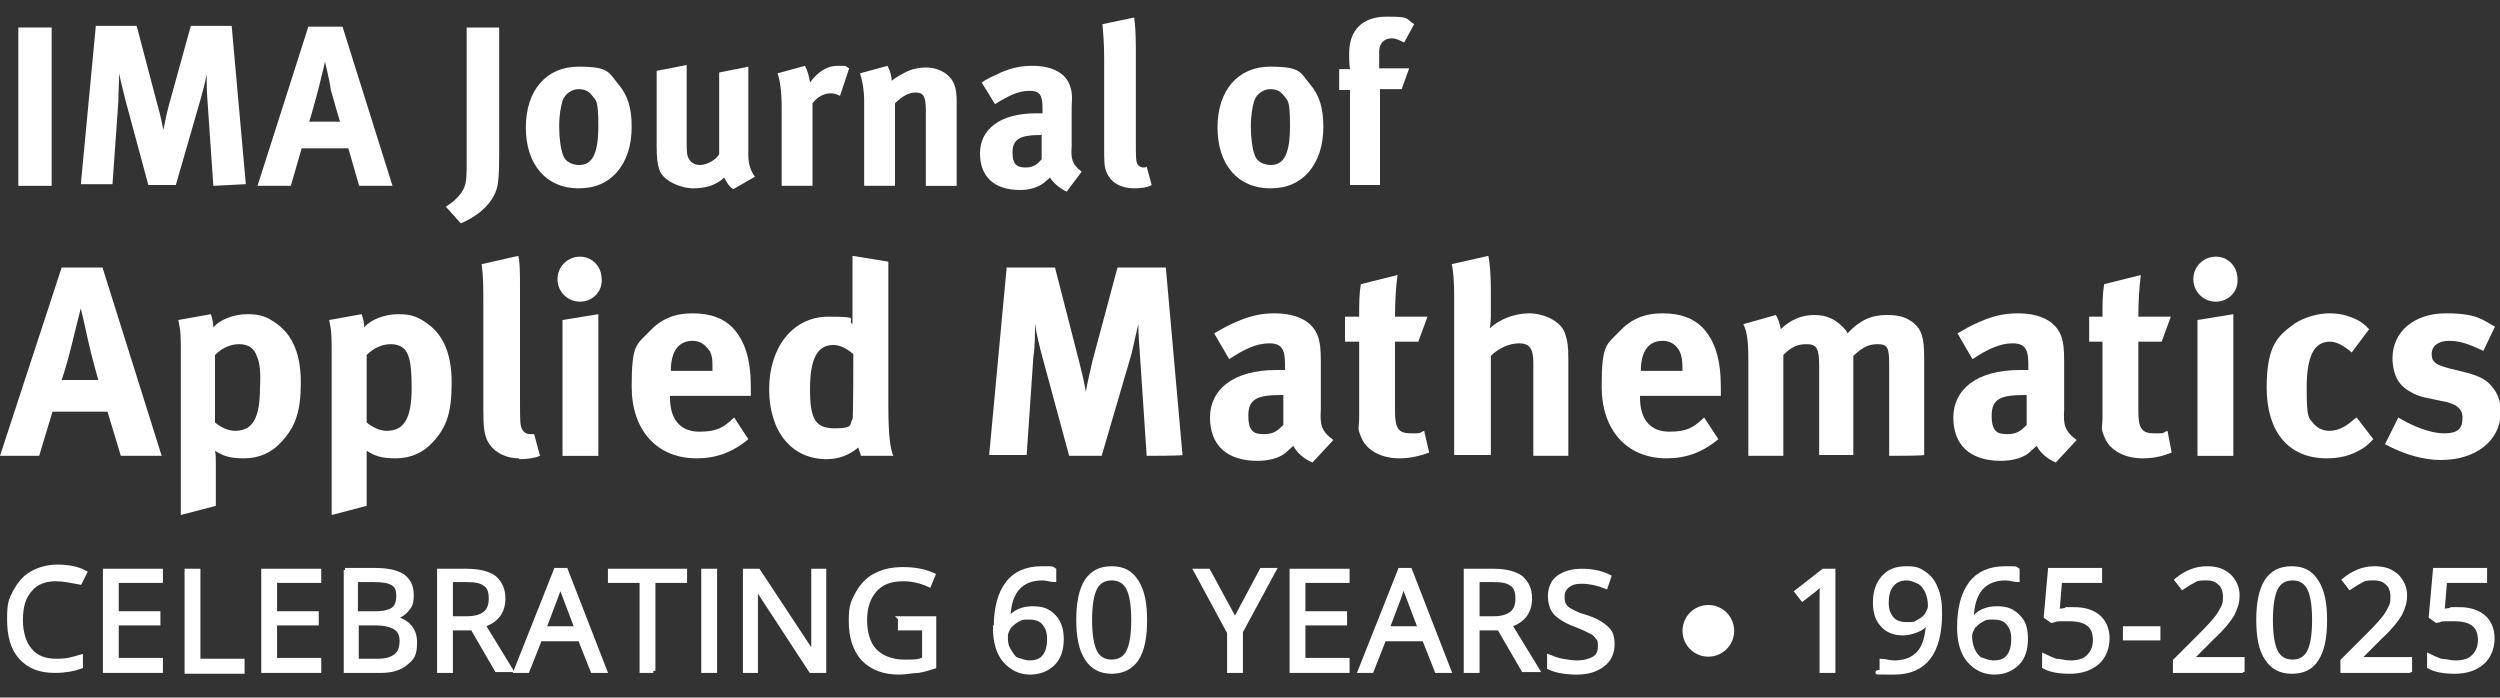 <?xml version="1.0" encoding="UTF-8"?>
<svg id="Layer_1" xmlns="http://www.w3.org/2000/svg" version="1.1" viewBox="0 0 300 83.7">
  <rect x="0" y="0" width="300" height="83.7" fill="#333333" stroke="none"/>
  <!-- Generator: Adobe Illustrator 29.4.0, SVG Export Plug-In . SVG Version: 2.1.0 Build 152)  -->
  <defs>
    <style>
      .st0 {
        stroke-width: .5px;
      }

      .st0, .st1, .st2 {
        fill: #fff;
      }

      .st0, .st2 {
        stroke: #fff;
        stroke-miterlimit: 10;
      }
    </style>
  </defs>
  <g>
    <path class="st1" d="M2.2,22.3V3.3h4v19h-4Z"/>
    <path class="st1" d="M25.6,22.3l-.7-10.2c-.1-1.2-.1-2.2-.1-3.2-.2,1.1-.4,1.8-.7,2.9l-3,10.4h-3.3l-2.7-10c-.2-.9-.6-2.3-.8-3.4,0,1.1-.1,2.2-.1,3.4l-.7,9.9h-3.8l1.8-19h4.9l2.5,9.5c.4,1.4.5,2,.7,3,.2-1,.4-2,.7-3.1l2.6-9.4h4.9l1.7,19-3.9.2h0Z"/>
    <path class="st1" d="M43.1,22.3l-1.3-4.5h-5.6l-1.3,4.5h-4l6.1-19.1h4.1l6,19.1s-4,0-4,0ZM39.7,10.8c-.1-.9-.7-3.4-.7-3.4,0,0-.5,2.2-.9,3.7-.4,1.4-.6,2.3-1,3.5h3.7s-.6-2-1.1-3.8Z"/>
  </g>
  <g>
    <path class="st1" d="M59.7,22.3c-.5,2.3-2.7,3.8-4.4,4.5l-1.8-2c1-.6,1.9-1.5,2.2-2.3.3-.7.3-1.4.3-3.5V3.3h3.9v15.3c0,2.5-.1,3-.2,3.7Z"/>
    <path class="st1" d="M74,20.7c-1.1,1.2-2.5,1.9-4.6,1.9-3.8,0-6.3-2.8-6.3-7.3s2.5-7.3,6.3-7.3,3.6.7,4.8,2.1c1.1,1.3,1.6,2.8,1.6,5.1s-.6,4.1-1.8,5.5ZM71,11.4c-.4-.5-.9-.7-1.6-.7s-1.6.5-1.9,1.4c-.2.7-.4,1.7-.4,3.1s.2,2.8.5,3.5c.3.8,1.2,1.1,1.9,1.1,1.6,0,2.3-1.4,2.3-4.7s-.3-3-.8-3.7Z"/>
    <path class="st1" d="M88,22.7c-.5-.3-.8-.8-1.1-1.4-.9.9-2.2,1.3-3.7,1.3s-3.7-.9-4.1-2.3c-.2-.6-.3-1.4-.3-2.8v-9l3.6-.7v9c0,1.3,0,1.9.3,2.3.2.4.7.7,1.3.7.9,0,2-.7,2.3-1.3v-9.8l3.5-.7v10.7c0,.9.3,1.9.8,2.5l-2.6,1.5Z"/>
    <path class="st1" d="M100.8,11.5c-.4-.2-.7-.3-1.1-.3-.8,0-1.6.4-2.2,1.2v9.9h-3.7v-9.4c0-1.9-.2-3.3-.5-4.1l3.3-.9c.3.6.5,1.2.6,2,.8-1.1,1.9-2,3.3-2s.8,0,1.4.3l-1.1,3.3Z"/>
    <path class="st1" d="M111.1,22.3v-9.1c0-1.6-.3-2.1-1.2-2.1s-1.7.5-2.5,1.3v9.9h-3.7v-10.2c0-1.2-.2-2.4-.5-3.3l3.3-.9c.3.6.5,1.2.5,1.8.5-.4,1-.7,1.6-1,.7-.4,1.7-.6,2.5-.6,1.6,0,2.9.8,3.4,2,.2.5.3,1.1.3,2v10.2h-3.7Z"/>
    <path class="st1" d="M128,23c-.8-.4-1.6-1-2-1.7-.3.3-.6.5-.8.7-.7.5-1.7.8-2.8.8-3.1,0-4.8-1.6-4.8-4.4s2.3-4.8,6.7-4.8h.8v-.6c0-1.6-.3-2.1-1.6-2.1s-2.5.6-4.1,1.6l-1.6-2.6c.7-.5,1.3-.7,2.3-1.2,1.4-.6,2.5-.8,3.8-.8,2.4,0,4,.9,4.5,2.4.2.6.3,1,.2,2.5v4.7c-.1,1.5,0,2.2,1.2,3.1l-1.8,2.4ZM124.9,16.2c-2.5,0-3.4.5-3.4,2.1s.7,1.8,1.6,1.8,1.4-.4,1.9-1v-3c0,0,0,0,0,0h0Z"/>
    <path class="st1" d="M136.1,22.6c-1.6,0-2.8-.7-3.3-1.9-.3-.7-.3-1.2-.3-3.1V7.1c0-1.8-.1-3-.2-4.2l3.8-.8c.1.8.2,1.7.2,3.6v10.9c0,2.4,0,2.7.2,3.1.1.2.4.4.7.4s.2,0,.4-.1l.6,2.2c-.5.3-1.3.4-2.1.4Z"/>
  </g>
  <g>
    <path class="st1" d="M157,20.7c-1.1,1.2-2.5,1.9-4.6,1.9-3.8,0-6.3-2.8-6.3-7.3s2.5-7.3,6.3-7.3,3.6.7,4.8,2.1c1.1,1.3,1.6,2.8,1.6,5.1s-.6,4.1-1.8,5.5ZM154,11.4c-.4-.5-.9-.7-1.6-.7s-1.6.5-1.9,1.4c-.2.7-.4,1.7-.4,3.1s.2,2.8.5,3.5c.3.8,1.2,1.1,1.9,1.1,1.6,0,2.3-1.4,2.3-4.7s-.3-3-.8-3.7Z"/>
    <path class="st1" d="M168.5,5.1c-.8-.4-1.1-.5-1.5-.5-.9,0-1.5.6-1.5,1.6v2h3.6l-.9,2.5h-2.6v11.5h-3.6v-11.4h-1.3v-2.5h1.3c-.1-.6-.1-1.3-.1-1.9,0-2.8,1.6-4.4,4.5-4.4s2.2.2,3.3.9l-1.2,2.2Z"/>
  </g>
  <g>
    <path class="st1" d="M14.5,54.7l-1.6-5.3h-6.6l-1.6,5.3H0l7.4-22.6h4.9l7.1,22.6h-4.9ZM10.6,41c-.2-1-.9-4-.9-4,0,0-.7,2.7-1.1,4.4-.4,1.6-.7,2.7-1.2,4.2h4.4s-.7-2.4-1.2-4.6Z"/>
    <path class="st1" d="M33.7,53.1c-1.1,1.2-2.6,1.9-4.4,1.9s-2.5-.3-3.5-.9c.1.4.1.9.1,1.4v5.2l-4.2,1.1v-19.2c0-2.2,0-2.8-.3-4.2l3.9-.7c.2.6.3,1,.3,1.6.7-.9,2.4-1.6,4.1-1.6s2.4.4,3.3,1c1.8,1.2,3.1,3.3,3.1,7.2,0,3.6-.7,5.4-2.4,7.2ZM30.8,42.7c-.3-.9-1-1.4-2.1-1.4s-2.1.5-2.9,1.3v8.1c.6.5,1.5,1,2.4,1,2.1,0,3-1.5,3-5.2.1-1.7,0-3-.4-3.8Z"/>
    <path class="st1" d="M51.9,53.1c-1.1,1.2-2.6,1.9-4.4,1.9s-2.5-.3-3.5-.9v6.6l-4.2,1.1v-19.2c0-2.2,0-2.8-.3-4.2l3.9-.7c.2.6.3,1,.3,1.6.7-.9,2.4-1.6,4.1-1.6s2.4.4,3.3,1c1.8,1.2,3.1,3.3,3.1,7.2,0,3.6-.6,5.4-2.3,7.2ZM49,42.7c-.3-.9-1-1.4-2.1-1.4s-2.1.5-2.9,1.3v8.1c.6.5,1.5,1,2.4,1,2.1,0,3-1.5,3-5.2,0-1.7-.1-3-.4-3.8Z"/>
    <path class="st1" d="M62.3,55c-1.8,0-3.3-.9-3.9-2.3-.3-.8-.4-1.4-.4-3.7v-12.3c0-2.2,0-3.5-.2-5l4.4-1c.2.9.2,2,.2,4.3v12.9c0,2.8,0,3.2.3,3.7.2.3.5.5.9.5s.3,0,.5,0l.7,2.6c-.7.3-1.6.4-2.5.4Z"/>
    <path class="st1" d="M69.6,36.2c-1.5,0-2.7-1.2-2.7-2.7s1.2-2.7,2.7-2.7,2.6,1.2,2.6,2.7c.1,1.5-1.1,2.7-2.6,2.7ZM67.5,54.7v-16.3l4.3-.7v17h-4.3Z"/>
    <path class="st1" d="M80.4,47.7h0c0,2.7,1.3,4.1,3.5,4.1s2.9-.5,4.2-1.7l1.7,2.6c-1.9,1.6-3.9,2.3-6.2,2.3-4.8,0-7.8-3.4-7.8-8.6s.6-5,2.1-6.6c1.4-1.5,3-2.2,5.2-2.2s3.7.6,4.8,1.7c1.5,1.6,2.2,3.8,2.2,7.2v1h-9.7v.2ZM85.5,44.4c0-1.2,0-1.9-.5-2.5s-1-1-1.9-1c-1.7,0-2.6,1.3-2.6,3.6h0c0,0,5,0,5,0v-.2Z"/>
    <path class="st1" d="M103.3,54.7c0-.3-.2-.5-.3-1-1.1.9-2.3,1.4-3.8,1.4-4.2,0-6.9-3.3-6.9-8.4s2.9-8.7,7.1-8.7,2.1.3,2.9.9c0-.4,0-1.5,0-2.5v-5.7l4.3.7v17.2c0,4.1.3,5.4.6,6.1,0,0-3.8,0-3.8,0ZM102.4,42.5c-.8-.7-1.6-1.1-2.4-1.1-1.9,0-2.8,1.6-2.8,5.3s.7,4.7,3,4.7,1.7-.5,2.1-1.1c.1,0,.1-7.8.1-7.8Z"/>
  </g>
  <g>
    <path class="st1" d="M137.6,54.7l-.8-12c-.1-1.4-.2-2.6-.2-3.8-.3,1.3-.5,2.1-.8,3.5l-3.6,12.3h-3.9l-3.2-11.8c-.3-1.1-.7-2.7-.9-4,0,1.3,0,2.7-.2,4l-.8,11.7h-4.5l2.1-22.5h5.8l2.9,11.3c.4,1.6.6,2.4.8,3.6.2-1.2.5-2.3.8-3.7l3-11.2h5.8l2,22.5c0,.1-4.3.1-4.3.1Z"/>
    <path class="st1" d="M157.5,55.5c-1-.4-1.9-1.2-2.3-2-.3.3-.7.6-1,.9-.8.6-2,.9-3.3.9-3.7,0-5.7-1.9-5.7-5.2s2.7-5.7,8-5.7h1v-.7c0-1.8-.4-2.5-1.9-2.5s-3,.7-4.8,1.9l-1.8-3.1c.9-.5,1.5-.9,2.7-1.4,1.6-.7,3-1,4.5-1,2.8,0,4.7,1,5.3,2.9.2.7.3,1.2.3,3v5.6c-.1,1.8,0,2.6,1.5,3.7l-2.5,2.7ZM153.8,47.4c-3,0-4,.5-4,2.5s.8,2.2,1.9,2.2,1.6-.4,2.3-1.1v-3.6c.1,0-.2,0-.2,0Z"/>
    <path class="st1" d="M167.9,55c-2.2,0-3.9-1-4.5-2.4s-.3-1-.3-2.6v-9h-1.7v-3h1.7c0-1.6,0-2.7.2-3.9l4.4-1.1c-.2,1.5-.3,3.3-.3,5h3.9l-1.1,3h-2.8v8.3c0,2.1.4,2.7,1.9,2.7s.8,0,1.6-.3l.6,2.6c-1.3.5-2.5.7-3.6.7Z"/>
    <path class="st1" d="M184,54.7v-11.2c0-1.7-.5-2.3-1.7-2.3s-2.5.6-3.4,1.5v11.9h-4.4v-19.1c0-1.6-.1-3.1-.3-3.8l4.4-1c.2.9.3,2.5.3,4v3.3c0,.5-.1,1.2-.1,1.4,1.1-1.1,3-1.8,4.7-1.8s3.8.9,4.3,2.4c.3.9.4,1.5.4,3.1v11.6h-4.2Z"/>
    <path class="st1" d="M196.8,47.7h0c0,2.7,1.3,4.1,3.5,4.1s2.9-.5,4.2-1.7l1.7,2.6c-1.9,1.6-3.9,2.3-6.2,2.3-4.8,0-7.8-3.4-7.8-8.6s.6-5,2.1-6.6c1.4-1.5,3-2.2,5.2-2.2s3.7.6,4.8,1.7c1.5,1.6,2.2,3.8,2.2,7.2v1h-9.7v.2ZM201.9,44.4c0-1.2-.1-1.9-.5-2.5s-1-1-1.9-1c-1.7,0-2.6,1.3-2.6,3.6h0c0,0,5,0,5,0v-.2h0Z"/>
    <path class="st1" d="M226.7,54.7v-11c0-2-.2-2.4-1.4-2.4s-1.9.5-2.9,1.4v11.9h-4.1v-10.7c0-2.1-.3-2.6-1.5-2.6s-1.9.4-2.8,1.3v12.1h-4.2v-11.6c0-2.4-.2-3.4-.6-4.2l3.9-1.1c.3.5.4.8.6,1.7,1.1-1.1,2.5-1.7,4-1.7s2.5.5,3.4,1.4c.2.2.5.5.6.8,1.5-1.6,2.9-2.2,4.7-2.2s2.5.4,3.3,1c.9.8,1.2,1.8,1.2,4v11.8c0,.1-4.2.1-4.2.1Z"/>
    <path class="st1" d="M246.7,55.5c-1-.4-1.9-1.2-2.3-2-.3.3-.7.6-1,.9-.8.6-2,.9-3.3.9-3.7,0-5.7-1.9-5.7-5.2s2.7-5.7,8-5.7h1v-.7c0-1.8-.4-2.5-1.9-2.5s-3,.7-4.8,1.9l-1.8-3.1c.9-.5,1.5-.9,2.7-1.4,1.6-.7,3-1,4.5-1,2.8,0,4.7,1,5.3,2.9.2.7.3,1.2.3,3v5.6c-.1,1.8,0,2.6,1.5,3.7l-2.5,2.7ZM243,47.4c-3,0-4,.5-4,2.5s.8,2.2,1.9,2.2,1.6-.4,2.3-1.1v-3.6c.1,0-.2,0-.2,0Z"/>
    <path class="st1" d="M257.1,55c-2.2,0-3.9-1-4.5-2.4s-.3-1-.3-2.6v-9h-1.6v-3h1.6c0-1.6,0-2.7.2-3.9l4.4-1.1c-.2,1.5-.3,3.3-.3,5h3.9l-1.1,3h-2.8v8.3c0,2.1.4,2.7,1.9,2.7s.8,0,1.6-.3l.5,2.6c-1.2.5-2.3.7-3.5.7Z"/>
    <path class="st1" d="M265.9,36.2c-1.5,0-2.7-1.2-2.7-2.7s1.2-2.7,2.7-2.7,2.6,1.2,2.6,2.7c.1,1.5-1.1,2.7-2.6,2.7ZM263.7,54.7v-16.3l4.3-.7v17h-4.3Z"/>
    <path class="st1" d="M283.2,54c-1.2.7-2.5,1-4,1-4.6,0-7.2-3.2-7.2-8.5s1.5-6.3,3.4-7.7c1.1-.7,2.7-1.2,4.1-1.2s2.3.3,3.2.7c.6.3.9.5,1.6,1.2l-2.1,2.8c-.9-.8-1.8-1.3-2.6-1.3-1.9,0-2.8,1.7-2.8,5.6s.3,3.5.8,4.2c.5.6,1.2.9,1.9.9,1,0,1.9-.4,3-1.4l.3-.2,2,2.6c-.7.7-1,1-1.6,1.3Z"/>
    <path class="st1" d="M292.9,55.2c-2,0-4.3-.6-6.7-1.9l1.6-3.2c1.3.8,3.6,1.9,5.5,1.9s2.2-.8,2.2-1.9-.8-1.7-2.6-2l-1.9-.4c-1.1-.2-2.5-1-3-1.7-.6-.7-.9-1.9-.9-3,0-3.2,2.6-5.4,6.4-5.4s4.4.8,5.9,1.6l-1.4,2.9c-1.7-.8-2.8-1.2-4.1-1.2s-2.1.6-2.1,1.6.6,1.3,2.1,1.7l2,.5c2,.5,2.7,1.1,3.3,1.9.6.8.9,1.7.9,2.8,0,3.4-2.9,5.8-7.2,5.8Z"/>
  </g>
  <circle class="st2" cx="205" cy="75.7" r="2.6"/>
  <g>
    <path class="st0" d="M6.7,69.5c-1.3,0-2.4.4-3.1,1.3-.8.9-1.1,2.1-1.1,3.6s.4,2.8,1.1,3.6c.7.9,1.8,1.3,3.2,1.3s1.8-.2,2.9-.5v1.2c-.8.3-1.9.5-3.1.5-1.8,0-3.1-.5-4.1-1.6s-1.4-2.6-1.4-4.6.2-2.3.7-3.3c.5-.9,1.1-1.7,2-2.2s1.9-.8,3.1-.8,2.4.2,3.3.7l-.6,1.2c-1.1-.2-2-.4-2.9-.4Z"/>
    <path class="st0" d="M19.3,80.5h-6.7v-12h6.7v1.2h-5.3v3.9h5v1.2h-5v4.4h5.3v1.3Z"/>
    <path class="st0" d="M22.4,80.5v-12h1.4v10.8h5.3v1.3h-6.7Z"/>
    <path class="st0" d="M38.3,80.5h-6.7v-12h6.7v1.2h-5.3v3.9h5v1.2h-5v4.4h5.3v1.3Z"/>
    <path class="st0" d="M41.4,68.4h3.4c1.6,0,2.7.2,3.5.7.7.5,1.1,1.2,1.1,2.3s-.2,1.3-.6,1.8c-.4.5-1,.8-1.7.9h0c1.8.4,2.7,1.4,2.7,3s-.4,1.9-1.1,2.5c-.7.6-1.7.9-3,.9h-4.2v-12.1h-.1ZM42.8,73.6h2.3c1,0,1.7-.2,2.1-.5.4-.3.6-.8.6-1.6s-.2-1.2-.7-1.5-1.2-.4-2.3-.4h-2.1v4h.1ZM42.8,74.8v4.5h2.5c1,0,1.7-.2,2.2-.6s.7-1,.7-1.8-.3-1.3-.8-1.6-1.3-.5-2.3-.5h-2.3Z"/>
    <path class="st0" d="M54.1,75.5v5h-1.4v-12h3.3c1.5,0,2.6.3,3.3.8.7.6,1.1,1.4,1.1,2.5,0,1.6-.8,2.7-2.4,3.2l3.3,5.4h-1.7l-2.9-5h-2.6ZM54.1,74.2h1.9c1,0,1.7-.2,2.2-.6s.7-1,.7-1.8-.2-1.4-.7-1.7c-.5-.4-1.2-.5-2.3-.5h-1.8s0,4.6,0,4.6Z"/>
    <path class="st0" d="M71.1,80.5l-1.5-3.8h-4.8l-1.5,3.8h-1.4l4.8-12.1h1.2l4.7,12.1h-1.5ZM69.2,75.4l-1.4-3.7c-.2-.5-.4-1-.6-1.7,0,.5-.3,1.1-.5,1.7l-1.4,3.7h3.9Z"/>
    <path class="st0" d="M78.4,80.5h-1.4v-10.8h-3.8v-1.2h9v1.2h-3.8s0,10.8,0,10.8Z"/>
    <path class="st0" d="M84.4,80.5v-12h1.4v12h-1.4Z"/>
    <path class="st0" d="M98.9,80.5h-1.6l-6.6-10.1h0c0,1.2,0,2.3,0,3.3v6.8h-1.3v-12h1.6l6.6,10h0c0,0,0-.6,0-1.4,0-.8,0-1.4,0-1.7v-6.9h1.3v12Z"/>
    <path class="st0" d="M108,74.2h4.1v5.8c-.6.2-1.3.4-1.9.5-.7,0-1.4.2-2.3.2-1.8,0-3.2-.5-4.3-1.6-1-1.1-1.5-2.6-1.5-4.6s.3-2.3.8-3.3c.5-.9,1.2-1.7,2.2-2.2s2-.7,3.3-.7,2.5.2,3.6.7l-.5,1.2c-1.1-.5-2.1-.7-3.1-.7-1.5,0-2.6.4-3.4,1.3s-1.2,2.1-1.2,3.6.4,2.9,1.2,3.7,2,1.3,3.5,1.3,1.6,0,2.4-.3v-3.7h-2.9v-1.2Z"/>
  </g>
  <g>
    <path class="st0" d="M119.5,75.3c0-2.4.5-4.1,1.4-5.3.9-1.2,2.3-1.8,4.1-1.8s1.1,0,1.5.2v1.2c-.4,0-.9-.2-1.4-.2-1.3,0-2.3.4-3,1.2-.7.8-1.1,2.1-1.1,3.8h0c.6-.9,1.6-1.4,2.9-1.4s1.9.3,2.6,1c.6.7.9,1.5.9,2.7s-.3,2.2-1,2.9c-.7.7-1.6,1.1-2.8,1.1s-2.2-.5-3-1.4-1.2-2.3-1.2-4ZM123.5,79.5c.8,0,1.4-.2,1.8-.7s.6-1.2.6-2.1-.2-1.4-.6-1.9-1-.7-1.8-.7-.9,0-1.4.3c-.4.2-.7.5-1,.8-.2.4-.4.7-.4,1.1,0,.6,0,1.1.3,1.6s.5.9.9,1.2c.7.2,1.1.4,1.6.4Z"/>
    <path class="st0" d="M137.4,74.4c0,2.1-.3,3.6-1,4.7-.7,1-1.7,1.5-3,1.5s-2.3-.5-3-1.6-1-2.6-1-4.6.3-3.6,1-4.7c.7-1,1.6-1.5,3-1.5s2.3.5,3,1.6c.7,1.1,1,2.6,1,4.6ZM130.8,74.4c0,1.7.2,3,.6,3.8s1.1,1.2,2,1.2,1.6-.4,2-1.2c.4-.8.6-2.1.6-3.8s-.2-3-.6-3.8c-.4-.8-1.1-1.2-2-1.2s-1.6.4-2,1.2-.6,2.1-.6,3.8Z"/>
  </g>
  <g>
    <path class="st0" d="M148.2,74.4l3.2-6h1.5l-4,7.4v4.7h-1.4v-4.6l-4-7.4h1.5l3.2,5.9Z"/>
    <path class="st0" d="M161.7,80.5h-6.7v-12h6.7v1.2h-5.3v3.9h5v1.2h-5v4.4h5.3v1.3Z"/>
    <path class="st0" d="M172.4,80.5l-1.5-3.8h-4.8l-1.5,3.8h-1.4l4.8-12.1h1.2l4.7,12.1h-1.5ZM170.4,75.4l-1.4-3.7c-.2-.5-.4-1-.6-1.7-.1.5-.3,1.1-.5,1.7l-1.4,3.7h3.9Z"/>
    <path class="st0" d="M177.3,75.5v5h-1.4v-12h3.3c1.5,0,2.6.3,3.3.8.7.6,1.1,1.4,1.1,2.5,0,1.6-.8,2.7-2.4,3.2l3.3,5.4h-1.7l-2.9-5h-2.6ZM177.3,74.2h1.9c1,0,1.7-.2,2.2-.6s.7-1,.7-1.8-.2-1.4-.7-1.7c-.5-.4-1.2-.5-2.3-.5h-1.8v4.6h0Z"/>
    <path class="st0" d="M193.5,77.3c0,1.1-.4,1.9-1.2,2.5s-1.8.9-3.1.9-2.5-.2-3.3-.6v-1.3c.5.2,1,.4,1.6.5s1.2.2,1.7.2c.9,0,1.6-.2,2.1-.5s.7-.8.7-1.5-.1-.8-.3-1c-.2-.3-.4-.5-.8-.7-.4-.2-1-.5-1.8-.8-1.1-.4-1.9-.9-2.4-1.4s-.7-1.3-.7-2.1.3-1.7,1-2.2,1.6-.8,2.8-.8,2.3.2,3.3.7l-.4,1.2c-1-.4-2-.6-2.9-.6s-1.3.2-1.7.5-.6.8-.6,1.3.1.8.2,1c.2.3.4.5.8.7.4.2.9.5,1.7.7,1.3.4,2.1.9,2.6,1.4.5.4.7,1,.7,1.9Z"/>
  </g>
  <g>
    <path class="st0" d="M219.9,80.5h-1.3v-8.6c0-.7,0-1.4.1-2-.1,0-.2.2-.4.4s-.8.7-2,1.6l-.7-.9,3.2-2.5h1.2v12h-.1Z"/>
    <path class="st0" d="M232.8,73.6c0,4.7-1.8,7.1-5.5,7.1s-1.1,0-1.5-.2v-1.2c.4,0,.9.2,1.5.2,1.3,0,2.3-.4,3-1.2.7-.8,1-2.1,1.1-3.7h-.1c-.3.5-.7.8-1.2,1s-1.1.4-1.7.4c-1.1,0-1.9-.3-2.5-1-.6-.6-.9-1.5-.9-2.7s.3-2.2,1-3,1.6-1.1,2.8-1.1,1.5.2,2.1.6,1.1,1,1.4,1.8c.4.9.5,1.9.5,3ZM228.8,69.4c-.8,0-1.4.3-1.8.8-.4.5-.6,1.2-.6,2.1s.2,1.4.6,1.9c.4.5,1,.7,1.8.7s1,0,1.4-.3c.4-.2.8-.5,1-.8.2-.4.4-.7.4-1.1,0-.6-.1-1.1-.3-1.6s-.5-.9-.9-1.2c-.6-.3-1.1-.5-1.6-.5Z"/>
    <path class="st0" d="M235.1,75.3c0-2.4.5-4.1,1.4-5.3.9-1.2,2.3-1.8,4.1-1.8s1.1,0,1.5.2v1.2c-.4,0-.9-.2-1.4-.2-1.3,0-2.3.4-3,1.2-.7.8-1.1,2.1-1.1,3.8h.1c.6-.9,1.6-1.4,2.9-1.4s1.9.3,2.6,1,.9,1.5.9,2.7-.3,2.2-1,2.9c-.7.7-1.6,1.1-2.8,1.1s-2.2-.5-3-1.4-1.2-2.3-1.2-4ZM239.2,79.5c.8,0,1.4-.2,1.8-.7.4-.5.6-1.2.6-2.1s-.2-1.4-.6-1.9c-.4-.5-1-.7-1.8-.7s-.9,0-1.4.3c-.4.2-.7.5-1,.8-.2.4-.4.7-.4,1.1,0,.6.1,1.1.3,1.6s.5.9.9,1.2c.6.2,1.1.4,1.6.4Z"/>
    <path class="st0" d="M248.8,73.1c1.3,0,2.3.3,3,.9s1.1,1.5,1.1,2.6-.4,2.2-1.2,2.9-1.9,1.1-3.3,1.1-2.4-.2-3.1-.6v-1.3c.4.2.9.4,1.4.6.6,0,1.1.2,1.7.2,1,0,1.7-.2,2.2-.7s.8-1.1.8-2c0-1.7-1-2.5-3.1-2.5s-1.2,0-2.1.2l-.7-.5.5-5.6h6v1.3h-4.8l-.3,3.6c.7,0,1.3-.2,1.9-.2Z"/>
    <path class="st0" d="M255,76.6v-1.2h4v1.2h-4Z"/>
    <path class="st0" d="M268.9,80.5h-7.9v-1.2l3.2-3.2c1-1,1.6-1.7,1.9-2.1s.5-.8.7-1.2.2-.8.2-1.3-.2-1.2-.6-1.5c-.4-.4-.9-.6-1.6-.6s-1,0-1.4.2c-.4.2-.9.5-1.5.9l-.7-.9c1.1-.9,2.3-1.4,3.6-1.4s2,.3,2.7.9c.6.6,1,1.4,1,2.3s-.2,1.5-.6,2.3c-.4.7-1.2,1.7-2.4,2.8l-2.6,2.6h0c0,0,6.2,0,6.2,0v1.3h-.2Z"/>
    <path class="st0" d="M279,74.4c0,2.1-.3,3.6-1,4.7s-1.7,1.5-3,1.5-2.3-.5-3-1.6c-.7-1-1-2.6-1-4.6s.3-3.6,1-4.7c.7-1,1.6-1.5,3-1.5s2.3.5,3,1.6,1,2.6,1,4.6ZM272.5,74.4c0,1.7.2,3,.6,3.8s1.1,1.2,2,1.2,1.6-.4,2-1.2.6-2.1.6-3.8-.2-3-.6-3.8-1.1-1.2-2-1.2-1.6.4-2,1.2-.6,2.1-.6,3.8Z"/>
    <path class="st0" d="M289,80.5h-7.9v-1.2l3.2-3.2c1-1,1.6-1.7,1.9-2.1s.5-.8.7-1.2.2-.8.2-1.3-.2-1.2-.6-1.5c-.4-.4-.9-.6-1.6-.6s-1,0-1.4.2c-.4.2-.9.5-1.5.9l-.7-.9c1.1-.9,2.3-1.4,3.6-1.4s2,.3,2.7.9c.6.6,1,1.4,1,2.3s-.2,1.5-.6,2.3c-.4.7-1.2,1.7-2.4,2.8l-2.6,2.6h0c0,0,6.2,0,6.2,0v1.3h-.2Z"/>
    <path class="st0" d="M295,73.1c1.3,0,2.3.3,3,.9s1.1,1.5,1.1,2.6-.4,2.2-1.2,2.9-1.9,1.1-3.3,1.1-2.4-.2-3.1-.6v-1.3c.4.2.9.4,1.4.6.6,0,1.1.2,1.7.2,1,0,1.7-.2,2.2-.7s.8-1.1.8-2c0-1.7-1-2.5-3.1-2.5s-1.2,0-2.1.2l-.7-.5.5-5.6h6v1.3h-4.8l-.3,3.6c.6,0,1.2-.2,1.9-.2Z"/>
  </g>
</svg>